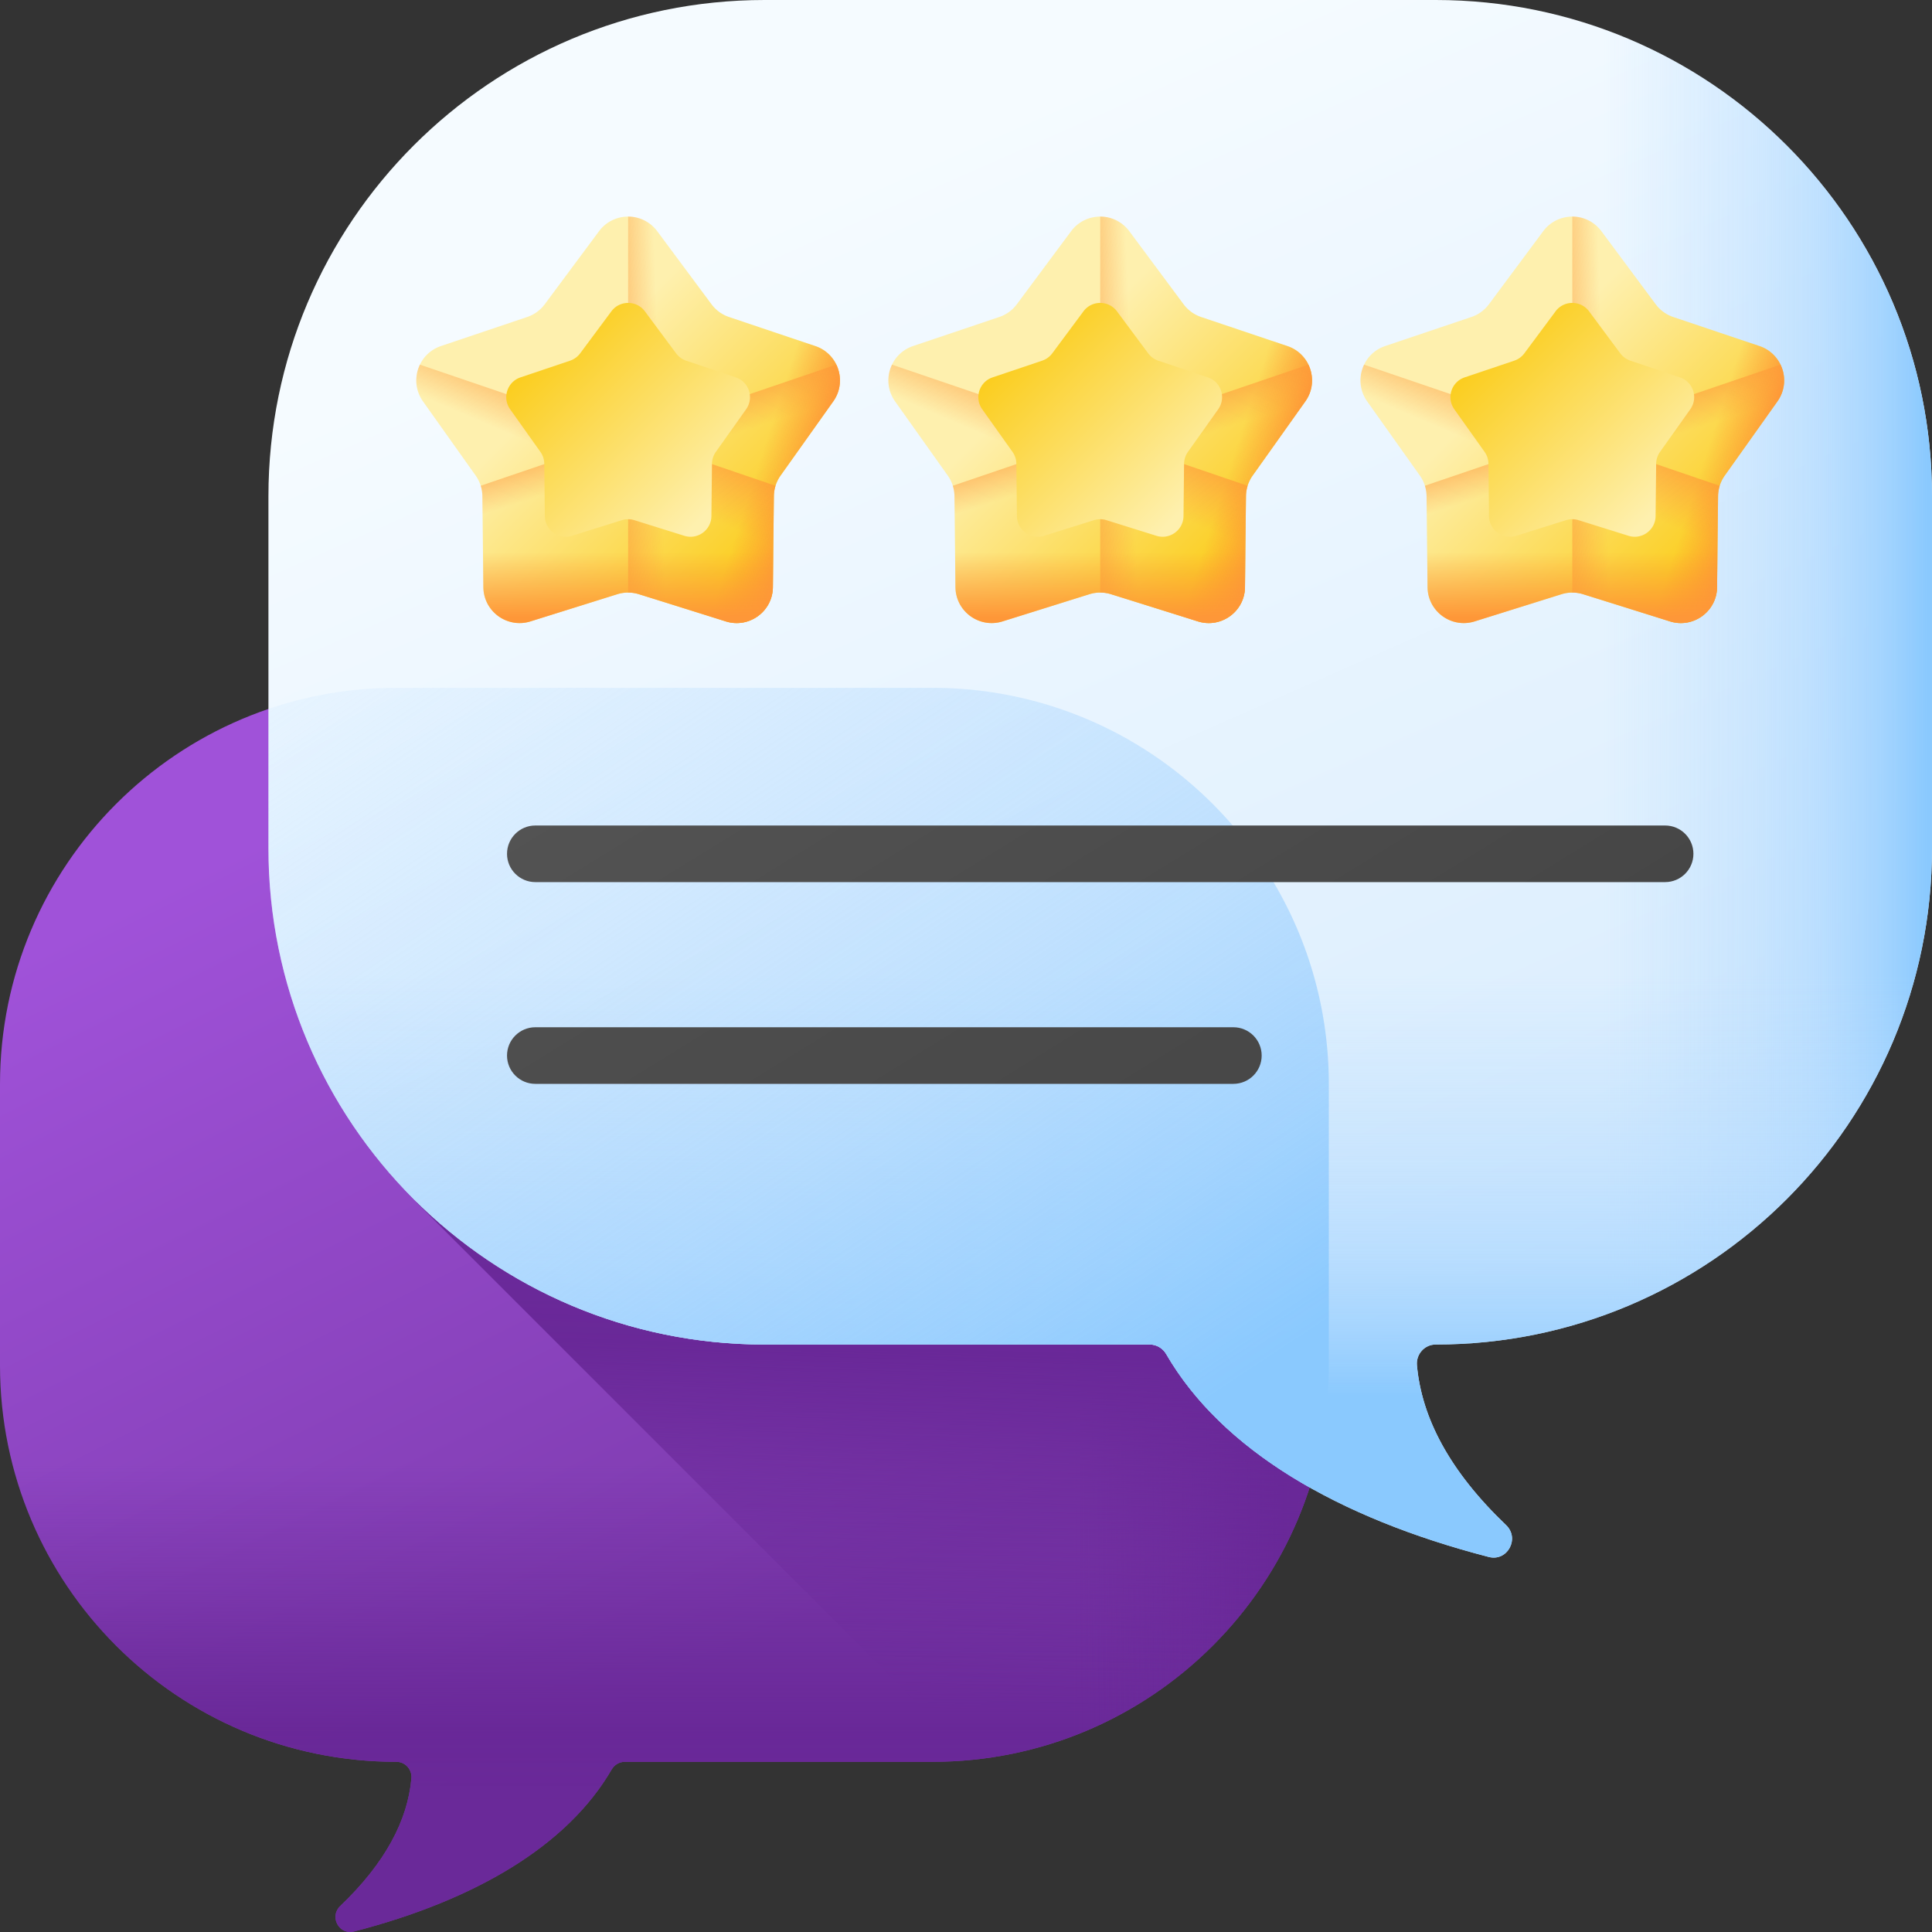 <svg xmlns="http://www.w3.org/2000/svg" version="1.1" xmlns:xlink="http://www.w3.org/1999/xlink" width="512" height="512" x="0" y="0" viewBox="0 0 512 512" style="enable-background:new 0 0 512 512" xml:space="preserve"><rect x="0" y="0" width="512" height="512" fill="#333333" stroke="none"/><g><linearGradient id="f" x1="113.603" x2="225.848" y1="199.646" y2="424.137" gradientUnits="userSpaceOnUse"><stop stop-opacity="1" stop-color="#a052d9" offset="0"></stop><stop stop-opacity="1" stop-color="#7b39ab" offset="1"></stop></linearGradient><linearGradient id="a"><stop stop-opacity="0" stop-color="#692898" offset="0"></stop><stop stop-opacity="0.39" stop-color="#692898" offset="0.359"></stop><stop stop-opacity="1" stop-color="#692898" offset="0.794"></stop><stop stop-opacity="0.94" stop-color="#692898" offset="1"></stop></linearGradient><linearGradient xlink:href="#a" id="g" x1="176.075" x2="176.075" y1="388.351" y2="477.796" gradientUnits="userSpaceOnUse"></linearGradient><linearGradient xlink:href="#a" id="h" x1="284.469" x2="352.84" y1="326.992" y2="326.992" gradientUnits="userSpaceOnUse"></linearGradient><linearGradient xlink:href="#a" id="i" x1="228.003" x2="231.451" y1="452.261" y2="333.295" gradientUnits="userSpaceOnUse"></linearGradient><linearGradient id="j" x1="232.281" x2="371.29" y1="44.074" y2="358.45" gradientUnits="userSpaceOnUse"><stop offset="0" stop-color="#f5fbff"></stop><stop offset="1" stop-color="#d8ecfe"></stop></linearGradient><linearGradient id="b"><stop offset="0" stop-color="#b3dafe" stop-opacity="0"></stop><stop offset=".431" stop-color="#b1d9fe" stop-opacity=".432"></stop><stop offset=".666" stop-color="#a9d6fe" stop-opacity=".666"></stop><stop offset=".852" stop-color="#9bd0fe" stop-opacity=".852"></stop><stop offset="1" stop-color="#8ac9fe"></stop></linearGradient><linearGradient xlink:href="#b" id="k" x1="425.039" x2="510.637" y1="206.39" y2="206.39" gradientUnits="userSpaceOnUse"></linearGradient><linearGradient xlink:href="#b" id="l" x1="2398.818" x2="2398.818" y1="257.981" y2="369.958" gradientTransform="matrix(-1 0 0 1 2690.387 0)" gradientUnits="userSpaceOnUse"></linearGradient><linearGradient xlink:href="#b" id="m" x1="110.578" x2="295.568" y1="106.985" y2="387.143" gradientUnits="userSpaceOnUse"></linearGradient><linearGradient id="c"><stop offset="0" stop-color="#5a5a5a"></stop><stop offset="1" stop-color="#444"></stop></linearGradient><linearGradient xlink:href="#c" id="n" x1="195.46" x2="350.62" y1="70.44" y2="322.01" gradientUnits="userSpaceOnUse"></linearGradient><linearGradient xlink:href="#c" id="o" x1="96.65" x2="295.316" y1="56.454" y2="378.563" gradientUnits="userSpaceOnUse"></linearGradient><linearGradient id="d"><stop offset="0" stop-color="#fef0ae"></stop><stop offset="1" stop-color="#fac600"></stop></linearGradient><linearGradient xlink:href="#d" id="p" x1="148.622" x2="209.166" y1="101.431" y2="161.975" gradientUnits="userSpaceOnUse"></linearGradient><linearGradient id="e"><stop offset="0" stop-color="#fe9738" stop-opacity="0"></stop><stop offset="1" stop-color="#fe9738"></stop></linearGradient><linearGradient xlink:href="#e" id="q" x1="158.866" x2="167.708" y1="125.14" y2="104.361" gradientUnits="userSpaceOnUse"></linearGradient><linearGradient xlink:href="#e" id="r" x1="173.325" x2="168.359" y1="121.858" y2="106.336" gradientUnits="userSpaceOnUse"></linearGradient><linearGradient xlink:href="#e" id="s" x1="174.904" x2="156.072" y1="111.46" y2="112.081" gradientUnits="userSpaceOnUse"></linearGradient><linearGradient xlink:href="#e" id="t" x1="202.441" x2="216.146" y1="118.579" y2="123" gradientUnits="userSpaceOnUse"></linearGradient><linearGradient xlink:href="#e" id="u" x1="166.46" x2="166.46" y1="146.347" y2="163.759" gradientUnits="userSpaceOnUse"></linearGradient><linearGradient xlink:href="#d" id="v" x1="187.127" x2="134.429" y1="136.535" y2="83.837" gradientUnits="userSpaceOnUse"></linearGradient><linearGradient xlink:href="#d" id="w" x1="273.731" x2="334.275" y1="101.431" y2="161.975" gradientUnits="userSpaceOnUse"></linearGradient><linearGradient xlink:href="#e" id="x" x1="283.975" x2="292.817" y1="125.14" y2="104.361" gradientUnits="userSpaceOnUse"></linearGradient><linearGradient xlink:href="#e" id="y" x1="298.434" x2="293.467" y1="121.858" y2="106.336" gradientUnits="userSpaceOnUse"></linearGradient><linearGradient xlink:href="#e" id="z" x1="300.013" x2="281.18" y1="111.46" y2="112.081" gradientUnits="userSpaceOnUse"></linearGradient><linearGradient xlink:href="#e" id="A" x1="327.55" x2="341.255" y1="118.579" y2="123" gradientUnits="userSpaceOnUse"></linearGradient><linearGradient xlink:href="#e" id="B" x1="291.569" x2="291.569" y1="146.347" y2="163.759" gradientUnits="userSpaceOnUse"></linearGradient><linearGradient xlink:href="#d" id="C" x1="312.236" x2="259.538" y1="136.535" y2="83.837" gradientUnits="userSpaceOnUse"></linearGradient><linearGradient xlink:href="#d" id="D" x1="398.84" x2="459.384" y1="101.431" y2="161.975" gradientUnits="userSpaceOnUse"></linearGradient><linearGradient xlink:href="#e" id="E" x1="409.084" x2="417.925" y1="125.14" y2="104.361" gradientUnits="userSpaceOnUse"></linearGradient><linearGradient xlink:href="#e" id="F" x1="423.543" x2="418.576" y1="121.858" y2="106.336" gradientUnits="userSpaceOnUse"></linearGradient><linearGradient xlink:href="#e" id="G" x1="425.122" x2="406.289" y1="111.46" y2="112.081" gradientUnits="userSpaceOnUse"></linearGradient><linearGradient xlink:href="#e" id="H" x1="452.659" x2="466.364" y1="118.579" y2="123" gradientUnits="userSpaceOnUse"></linearGradient><linearGradient xlink:href="#e" id="I" x1="416.678" x2="416.678" y1="146.347" y2="163.759" gradientUnits="userSpaceOnUse"></linearGradient><linearGradient xlink:href="#d" id="J" x1="437.345" x2="384.647" y1="136.535" y2="83.837" gradientUnits="userSpaceOnUse"></linearGradient><path fill="url(#f)" d="M105.05 182.283h142.049c58.017 0 105.05 47.032 105.05 105.05v74.515c0 58.017-47.032 105.05-105.05 105.05h-81.531c-1.447 0-2.753.798-3.48 2.05-11.738 20.217-36.17 34.623-68.259 42.915-3.968 1.025-6.631-3.915-3.667-6.744 11.987-11.443 17.875-22.749 18.864-33.821.211-2.356-1.611-4.4-3.977-4.4C47.032 466.897 0 419.865 0 361.847v-74.514c0-58.018 47.032-105.05 105.05-105.05z" opacity="1" data-original="url(#f)"></path><path fill="url(#g)" d="M0 289.057v72.79c0 58.017 47.032 105.05 105.05 105.05 2.366 0 4.187 2.044 3.977 4.4-.989 11.071-6.877 22.378-18.864 33.821-2.964 2.83-.301 7.77 3.667 6.744 32.088-8.293 56.521-22.698 68.259-42.915.726-1.251 2.033-2.05 3.48-2.05H247.1c58.017 0 105.05-47.032 105.05-105.05v-72.79z" opacity="1" data-original="url(#g)"></path><path fill="url(#h)" d="M247.099 182.283h-86.748v289.418c.596-.91 1.195-1.819 1.737-2.754.726-1.251 2.033-2.05 3.48-2.05h81.531c58.017 0 105.05-47.032 105.05-105.05v-74.515c0-58.017-47.032-105.049-105.05-105.049z" opacity="1" data-original="url(#h)"></path><path fill="url(#i)" d="M110.307 318.584 258.053 466.33c52.869-5.478 94.096-50.165 94.096-104.483v-43.263z" opacity="1" data-original="url(#i)"></path><path fill="url(#j)" d="M380.486 0H202.652C130.019 0 71.138 58.881 71.138 131.514V224.8c0 72.633 58.881 131.514 131.514 131.514h102.071c1.811 0 3.447 1 4.356 2.566 14.694 25.311 45.282 43.345 85.454 53.727 4.967 1.284 8.302-4.901 4.591-8.443-15.007-14.326-22.378-28.48-23.617-42.341-.264-2.95 2.017-5.508 4.979-5.508C453.119 356.314 512 297.433 512 224.8v-93.286C512 58.881 453.119 0 380.486 0z" opacity="1" data-original="url(#j)"></path><path fill="url(#k)" d="M380.486 0H262.504v356.314h42.218c1.811 0 3.447 1 4.356 2.566 14.694 25.311 45.282 43.345 85.454 53.726 4.967 1.284 8.302-4.901 4.591-8.443-15.007-14.326-22.378-28.48-23.617-42.341-.264-2.95 2.017-5.508 4.979-5.508C453.119 356.314 512 297.433 512 224.8v-93.286C512 58.881 453.119 0 380.486 0z" opacity="1" data-original="url(#k)"></path><path fill="url(#l)" d="M512 133.673V224.8c0 72.633-58.881 131.514-131.514 131.514-2.962 0-5.242 2.559-4.979 5.509 1.239 13.861 8.61 28.015 23.617 42.341 3.711 3.543.376 9.727-4.591 8.443-40.172-10.382-70.76-28.416-85.454-53.727-.909-1.567-2.545-2.566-4.356-2.566H202.652c-72.633 0-131.514-58.881-131.514-131.514v-91.127z" opacity="1" data-original="url(#l)"></path><path fill="url(#m)" d="M352.149 287.333c0-58.017-47.032-105.05-105.05-105.05H105.05c-11.867 0-23.273 1.97-33.912 5.597v36.92c0 72.633 58.881 131.514 131.514 131.514h102.071c1.811 0 3.447 1 4.356 2.566 8.141 14.023 21.168 25.807 37.992 35.299a104.957 104.957 0 0 0 5.078-32.332z" opacity="1" data-original="url(#m)"></path><path fill="url(#n)" d="M441.272 218.767H141.866c-4.143 0-7.5 3.358-7.5 7.5s3.357 7.5 7.5 7.5h299.406c4.143 0 7.5-3.358 7.5-7.5s-3.357-7.5-7.5-7.5z" opacity="1" data-original="url(#n)"></path><path fill="url(#o)" d="M326.856 272.233h-184.99c-4.143 0-7.5 3.358-7.5 7.5s3.357 7.5 7.5 7.5h184.99c4.143 0 7.5-3.358 7.5-7.5s-3.357-7.5-7.5-7.5z" opacity="1" data-original="url(#o)"></path><path fill="url(#p)" d="m169.333 157.475 23.004 7.202c6.151 1.926 12.419-2.627 12.488-9.073l.259-24.104a9.617 9.617 0 0 1 1.775-5.464l13.958-19.653c3.732-5.255 1.339-12.623-4.77-14.68l-22.844-7.695a9.62 9.62 0 0 1-4.648-3.377l-14.378-19.348c-3.845-5.174-11.591-5.174-15.436 0L144.365 80.63a9.613 9.613 0 0 1-4.648 3.377l-22.844 7.695c-6.109 2.058-8.502 9.425-4.77 14.68l13.958 19.653a9.623 9.623 0 0 1 1.776 5.464l.259 24.104c.069 6.446 6.336 10.999 12.488 9.073l23.004-7.202a9.615 9.615 0 0 1 5.745.001z" opacity="1" data-original="url(#p)"></path><path fill="url(#q)" d="M111.283 96.639c-1.444 3.007-1.326 6.723.819 9.743l13.958 19.653a9.623 9.623 0 0 1 1.776 5.464l.259 24.104c.069 6.446 6.336 10.999 12.488 9.073l23.004-7.202a9.61 9.61 0 0 1 5.746 0l23.004 7.202c6.151 1.926 12.419-2.627 12.488-9.073l.259-24.104c.01-.944.162-1.875.441-2.766z" opacity="1" data-original="url(#q)"></path><path fill="url(#r)" d="M221.639 96.639c1.444 3.007 1.326 6.723-.819 9.743l-13.958 19.653a9.623 9.623 0 0 0-1.776 5.464l-.259 24.104c-.069 6.446-6.336 10.999-12.488 9.073l-23.004-7.202a9.61 9.61 0 0 0-5.746 0l-23.004 7.202c-6.151 1.926-12.419-2.627-12.488-9.073l-.259-24.104a9.596 9.596 0 0 0-.441-2.766z" opacity="1" data-original="url(#r)"></path><path fill="url(#s)" d="m216.048 91.702-22.844-7.695a9.62 9.62 0 0 1-4.648-3.377l-14.378-19.348a9.556 9.556 0 0 0-7.718-3.88v99.634c.969 0 1.938.146 2.873.439l23.004 7.202c6.151 1.926 12.419-2.627 12.488-9.073l.259-24.104a9.62 9.62 0 0 1 1.775-5.464l13.958-19.653c3.734-5.256 1.34-12.623-4.769-14.681z" opacity="1" data-original="url(#s)"></path><path fill="url(#t)" d="m216.048 91.702-22.844-7.695a9.62 9.62 0 0 1-4.648-3.377l-14.378-19.348a9.556 9.556 0 0 0-7.718-3.88v99.634c.969 0 1.938.146 2.873.439l23.004 7.202c6.151 1.926 12.419-2.627 12.488-9.073l.259-24.104a9.62 9.62 0 0 1 1.775-5.464l13.958-19.653c3.734-5.256 1.34-12.623-4.769-14.681z" opacity="1" data-original="url(#t)"></path><path fill="url(#u)" d="M127.437 128.884c.249.845.389 1.724.398 2.615l.259 24.104c.069 6.446 6.336 10.999 12.488 9.073l23.004-7.202a9.61 9.61 0 0 1 5.746 0l23.004 7.202c6.151 1.926 12.419-2.627 12.488-9.073l.259-24.104c.01-.891.149-1.77.398-2.615z" opacity="1" data-original="url(#u)"></path><path fill="url(#v)" d="m168.113 137.848 13.234 4.143c3.539 1.108 7.144-1.512 7.184-5.22l.149-13.867a5.541 5.541 0 0 1 1.021-3.144l8.03-11.306c2.147-3.023.77-7.262-2.744-8.445l-13.142-4.427a5.528 5.528 0 0 1-2.674-1.943l-8.271-11.13c-2.212-2.976-6.668-2.976-8.88 0l-8.271 11.131a5.537 5.537 0 0 1-2.674 1.943l-13.142 4.427c-3.514 1.184-4.891 5.422-2.744 8.445l8.03 11.306a5.529 5.529 0 0 1 1.021 3.144l.149 13.867c.04 3.708 3.645 6.327 7.184 5.22l13.234-4.143a5.524 5.524 0 0 1 3.306-.001z" opacity="1" data-original="url(#v)"></path><path fill="url(#w)" d="m294.442 157.475 23.004 7.202c6.151 1.926 12.418-2.627 12.488-9.073l.259-24.104a9.617 9.617 0 0 1 1.775-5.464l13.958-19.653c3.732-5.255 1.339-12.623-4.77-14.68l-22.844-7.695a9.62 9.62 0 0 1-4.648-3.377l-14.378-19.348c-3.845-5.174-11.591-5.174-15.436 0L269.473 80.63a9.613 9.613 0 0 1-4.648 3.377l-22.844 7.695c-6.109 2.058-8.502 9.425-4.77 14.68l13.958 19.653a9.623 9.623 0 0 1 1.776 5.464l.259 24.104c.069 6.446 6.336 10.999 12.488 9.073l23.004-7.202a9.618 9.618 0 0 1 5.746.001z" opacity="1" data-original="url(#w)"></path><path fill="url(#x)" d="M236.392 96.639c-1.444 3.007-1.326 6.723.819 9.743l13.958 19.653a9.623 9.623 0 0 1 1.776 5.464l.259 24.104c.069 6.446 6.336 10.999 12.488 9.073l23.004-7.202a9.61 9.61 0 0 1 5.746 0l23.004 7.202c6.151 1.926 12.419-2.627 12.488-9.073l.259-24.104c.01-.944.162-1.875.441-2.766z" opacity="1" data-original="url(#x)"></path><path fill="url(#y)" d="M346.748 96.639c1.444 3.007 1.326 6.723-.819 9.743l-13.958 19.653a9.623 9.623 0 0 0-1.776 5.464l-.259 24.104c-.069 6.446-6.336 10.999-12.488 9.073l-23.004-7.202a9.61 9.61 0 0 0-5.746 0l-23.004 7.202c-6.151 1.926-12.419-2.627-12.488-9.073l-.259-24.104a9.596 9.596 0 0 0-.441-2.766z" opacity="1" data-original="url(#y)"></path><path fill="url(#z)" d="m341.157 91.702-22.844-7.695a9.62 9.62 0 0 1-4.648-3.377l-14.378-19.348a9.556 9.556 0 0 0-7.718-3.88v99.634c.969 0 1.938.146 2.873.439l23.004 7.202c6.151 1.926 12.419-2.627 12.488-9.073l.259-24.104a9.62 9.62 0 0 1 1.775-5.464l13.958-19.653c3.734-5.256 1.34-12.623-4.769-14.681z" opacity="1" data-original="url(#z)"></path><path fill="url(#A)" d="m341.157 91.702-22.844-7.695a9.62 9.62 0 0 1-4.648-3.377l-14.378-19.348a9.556 9.556 0 0 0-7.718-3.88v99.634c.969 0 1.938.146 2.873.439l23.004 7.202c6.151 1.926 12.419-2.627 12.488-9.073l.259-24.104a9.62 9.62 0 0 1 1.775-5.464l13.958-19.653c3.734-5.256 1.34-12.623-4.769-14.681z" opacity="1" data-original="url(#A)"></path><path fill="url(#B)" d="M252.546 128.884c.249.845.389 1.724.398 2.615l.259 24.104c.069 6.446 6.336 10.999 12.488 9.073l23.004-7.202a9.61 9.61 0 0 1 5.746 0l23.004 7.202c6.151 1.926 12.419-2.627 12.488-9.073l.259-24.104c.01-.891.149-1.77.398-2.615z" opacity="1" data-original="url(#B)"></path><path fill="url(#C)" d="m293.222 137.848 13.234 4.143c3.539 1.108 7.144-1.512 7.184-5.22l.149-13.867a5.541 5.541 0 0 1 1.021-3.144l8.03-11.306c2.147-3.023.77-7.262-2.744-8.445l-13.142-4.427a5.528 5.528 0 0 1-2.674-1.943l-8.271-11.131c-2.212-2.976-6.668-2.976-8.88 0l-8.271 11.131a5.537 5.537 0 0 1-2.674 1.943l-13.142 4.427c-3.514 1.184-4.891 5.422-2.744 8.445l8.03 11.306a5.529 5.529 0 0 1 1.021 3.144l.149 13.867c.04 3.708 3.645 6.327 7.184 5.22l13.234-4.143a5.532 5.532 0 0 1 3.306 0z" opacity="1" data-original="url(#C)"></path><path fill="url(#D)" d="m419.551 157.475 23.004 7.202c6.151 1.926 12.419-2.627 12.488-9.073l.259-24.104a9.61 9.61 0 0 1 1.776-5.464l13.958-19.653c3.732-5.255 1.339-12.623-4.77-14.68l-22.844-7.695a9.62 9.62 0 0 1-4.648-3.377l-14.378-19.348c-3.845-5.174-11.591-5.174-15.436 0L394.582 80.63a9.613 9.613 0 0 1-4.648 3.377l-22.844 7.695c-6.109 2.058-8.502 9.425-4.77 14.68l13.958 19.653a9.623 9.623 0 0 1 1.776 5.464l.259 24.104c.069 6.446 6.336 10.999 12.488 9.073l23.004-7.202a9.618 9.618 0 0 1 5.746.001z" opacity="1" data-original="url(#D)"></path><path fill="url(#E)" d="M361.501 96.639c-1.444 3.007-1.326 6.723.819 9.743l13.958 19.653a9.623 9.623 0 0 1 1.776 5.464l.259 24.104c.069 6.446 6.336 10.999 12.488 9.073l23.004-7.202a9.61 9.61 0 0 1 5.746 0l23.004 7.202c6.151 1.926 12.419-2.627 12.488-9.073l.259-24.104c.01-.944.162-1.875.441-2.766z" opacity="1" data-original="url(#E)"></path><path fill="url(#F)" d="M471.857 96.639c1.444 3.007 1.326 6.723-.819 9.743l-13.958 19.653a9.623 9.623 0 0 0-1.776 5.464l-.259 24.104c-.069 6.446-6.336 10.999-12.488 9.073l-23.004-7.202a9.61 9.61 0 0 0-5.746 0l-23.004 7.202c-6.151 1.926-12.419-2.627-12.488-9.073l-.259-24.104a9.596 9.596 0 0 0-.441-2.766z" opacity="1" data-original="url(#F)"></path><path fill="url(#G)" d="m466.266 91.702-22.844-7.695a9.62 9.62 0 0 1-4.648-3.377l-14.378-19.348a9.556 9.556 0 0 0-7.718-3.88v99.634c.969 0 1.938.146 2.873.439l23.004 7.202c6.151 1.926 12.419-2.627 12.488-9.073l.259-24.104a9.62 9.62 0 0 1 1.775-5.464l13.958-19.653c3.733-5.256 1.34-12.623-4.769-14.681z" opacity="1" data-original="url(#G)"></path><path fill="url(#H)" d="m466.266 91.702-22.844-7.695a9.62 9.62 0 0 1-4.648-3.377l-14.378-19.348a9.556 9.556 0 0 0-7.718-3.88v99.634c.969 0 1.938.146 2.873.439l23.004 7.202c6.151 1.926 12.419-2.627 12.488-9.073l.259-24.104a9.62 9.62 0 0 1 1.775-5.464l13.958-19.653c3.733-5.256 1.34-12.623-4.769-14.681z" opacity="1" data-original="url(#H)"></path><path fill="url(#I)" d="M377.655 128.884c.249.845.389 1.724.398 2.615l.259 24.104c.069 6.446 6.336 10.999 12.488 9.073l23.004-7.202a9.61 9.61 0 0 1 5.746 0l23.004 7.202c6.151 1.926 12.419-2.627 12.488-9.073l.259-24.104c.01-.891.149-1.77.398-2.615z" opacity="1" data-original="url(#I)"></path><path fill="url(#J)" d="m418.331 137.848 13.234 4.143c3.539 1.108 7.144-1.512 7.184-5.22l.149-13.867a5.541 5.541 0 0 1 1.021-3.144l8.03-11.306c2.147-3.023.77-7.262-2.744-8.445l-13.142-4.427a5.528 5.528 0 0 1-2.674-1.943l-8.271-11.131c-2.212-2.976-6.668-2.976-8.88 0l-8.271 11.131a5.537 5.537 0 0 1-2.674 1.943l-13.142 4.427c-3.514 1.184-4.891 5.422-2.744 8.445l8.03 11.306a5.529 5.529 0 0 1 1.021 3.144l.149 13.867c.04 3.708 3.645 6.327 7.184 5.22l13.234-4.143a5.532 5.532 0 0 1 3.306 0z" opacity="1" data-original="url(#J)"></path></g></svg>